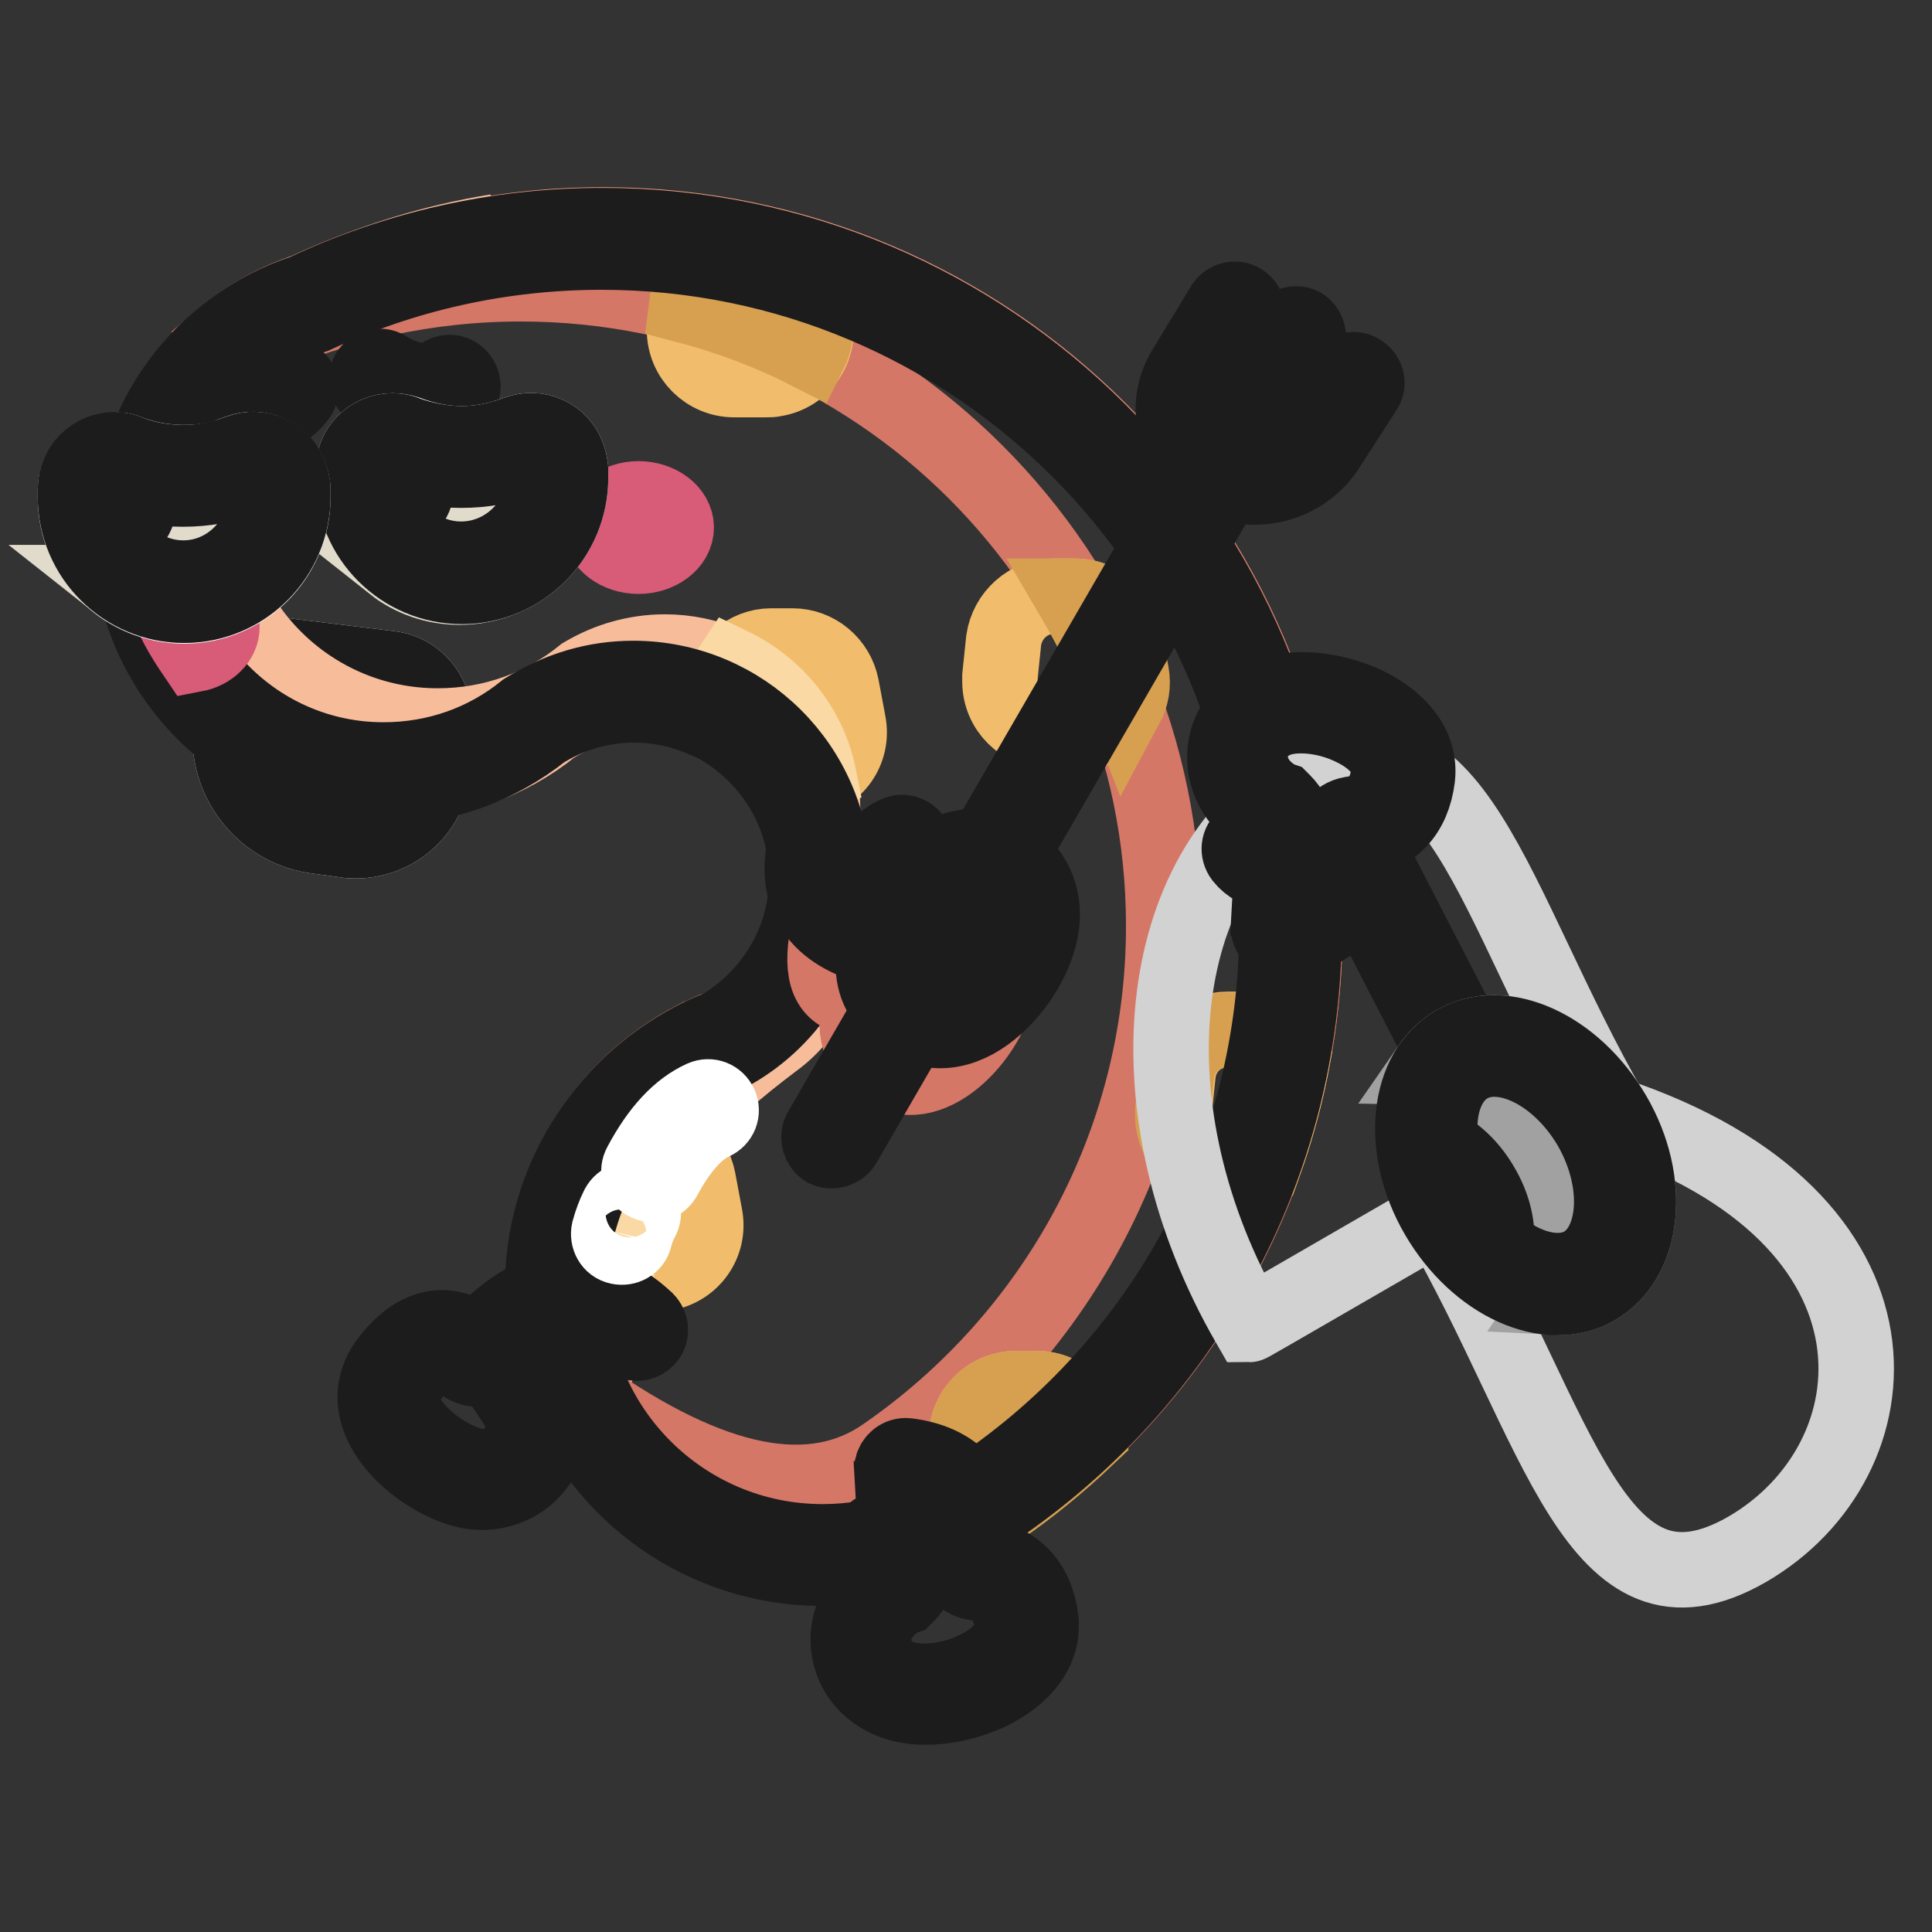 <?xml version="1.0" encoding="utf-8"?>
<!-- Svg Vector Icons : http://www.onlinewebfonts.com/icon -->
<!DOCTYPE svg PUBLIC "-//W3C//DTD SVG 1.1//EN" "http://www.w3.org/Graphics/SVG/1.1/DTD/svg11.dtd">
<svg version="1.1" xmlns="http://www.w3.org/2000/svg" xmlns:xlink="http://www.w3.org/1999/xlink" x="0px" y="0px" viewBox="0 0 256 256" enable-background="new 0 0 256 256" xml:space="preserve">
<rect x="0" y="0" width="256" height="256" fill="#333333" stroke="none"/>
<g> <path stroke-width="10" fill-opacity="0" stroke="#ffffff"  d="M37.8,86.9l13.9,1.7c3.3,0.4,5.8,3.2,5.8,6.5v5.9c0,5.7-4.6,10.4-10.4,10.4c-0.4,0-0.8,0-1.3-0.1l-3.7-0.5 c-6.6-0.8-11.6-6.5-11.6-13.1v-4.3c0-3.6,2.9-6.6,6.6-6.6C37.2,86.8,37.5,86.9,37.8,86.9z"/> <path stroke-width="10" fill-opacity="0" stroke="#1d1c1d"  d="M37.3,90.4c-0.1,0-0.3,0-0.4,0c-1.7,0-3,1.4-3,3v4.3c0,4.9,3.7,9,8.5,9.6l3.7,0.5c0.3,0,0.6,0.1,0.8,0.1 c3.8,0,6.9-3.1,6.9-6.9V95c0-1.5-1.1-2.8-2.7-3L37.3,90.4z M37.8,86.9l13.9,1.7c3.3,0.4,5.8,3.2,5.8,6.5v5.9 c0,5.7-4.6,10.4-10.4,10.4c-0.4,0-0.8,0-1.3-0.1l-3.7-0.5c-6.6-0.8-11.6-6.5-11.6-13.1v-4.3c0-3.6,2.9-6.6,6.6-6.6 C37.2,86.8,37.5,86.9,37.8,86.9z"/> <path stroke-width="10" fill-opacity="0" stroke="#ffffff"  d="M28.2,76c0,1-0.8,1.8-1.8,1.8S24.6,77,24.6,76v-4.8c0-3.6,2.9-6.6,6.6-6.6h15c1,0,1.8,0.8,1.8,1.8 c0,1-0.8,1.8-1.8,1.8h-15c-1.7,0-3,1.4-3,3V76z M24.4,84.3c0-1,0.8-1.8,1.8-1.8c1,0,1.8,0.8,1.8,1.8v3.2c0,1-0.8,1.8-1.8,1.8 c-1,0-1.8-0.8-1.8-1.8V84.3z"/> <path stroke-width="10" fill-opacity="0" stroke="#1d1c1d"  d="M200.7,157.9c0.5,0.9,1.5,1.2,2.4,0.8c0.9-0.5,1.2-1.5,0.8-2.4l-30.7-59.5c-0.5-0.9-1.5-1.2-2.4-0.8 c-0.9,0.5-1.2,1.5-0.8,2.4L200.7,157.9L200.7,157.9z"/> <path stroke-width="10" fill-opacity="0" stroke="#e99c7e"  d="M40.4,38.6c12-5.6,25.3-8.8,39.5-8.8c51.4,0,93,41.6,93,93c0,32.1-16.3,60.4-41,77.1 c-6.3,4.9-14.2,7.8-22.8,7.8c-20.5,0-37.1-16.6-37.1-37.1c0-14.3,8.1-26.7,19.9-32.9c0,0,0.1,0,0.1,0c1.1-0.6,2.1-1.1,3.3-1.5 c7-3.9,11.8-11.4,11.8-20.1c0-12.7-10.3-22.9-22.9-22.9c-4.4,0-8.6,1.3-12.1,3.5c-5.8,4.6-13.1,7.4-21,7.4 c-18.6,0-33.7-15.1-33.7-33.7C17.3,55.7,27,43.1,40.4,38.6z"/> <path stroke-width="10" fill-opacity="0" stroke="#f7bd9b"  d="M85.3,92.8c-4.4,0-8.6,1.3-12.1,3.5c-5.7,4.6-13.1,7.4-21,7.4c-18.6,0-33.6-15-33.6-33.6 c0-14.8,9.7-27.5,23-31.9c7.6-3.6,15.7-6.1,24.2-7.5c-6.6,1.5-12.9,3.7-18.8,6.6c-11.4,4.4-19.6,15.5-19.6,28.4 c0,16.8,13.7,30.5,30.6,30.5c7.3,0,14-2.5,19.3-6.8c3.2-1.9,6.9-3,10.8-3c11.5,0,20.9,9.4,20.9,20.9c0,2.1-0.3,4.1-0.9,6.1 C106.8,101.7,97.1,92.8,85.3,92.8z M74,170.8c0-14.8,9.7-27.5,23-31.9c8.1-12.5,13.4-19.3,12.8-15.7c-0.4,2.3-0.4,9.8-7.4,14.8 c-7.9,6-20.7,16.5-20.7,29.5C81.7,184.3,74,189.4,74,170.8z"/> <path stroke-width="10" fill-opacity="0" stroke="#d57766"  d="M117.4,192.7c22.2-15.4,36.8-41,36.8-70c0-47-38.1-85.1-85.2-85.1c-12.5,0-24.4,2.7-35.1,7.5 c-1.3,0.4-2.6,0.9-3.8,1.4L29.2,45c3.3-2.8,7-4.9,11.2-6.3c12-5.6,25.4-8.8,39.5-8.8c51.4,0,93,41.6,93,93 c0,32.1-16.3,60.4-41,77.1c-6.3,4.9-14.2,7.8-22.8,7.8c-3.5,0-14.6-3.1-22.3-9.4c-4.6-3.8-4.6-4.7-9.6-13.6 C94.3,196.9,107.7,199.6,117.4,192.7L117.4,192.7z"/> <path stroke-width="10" fill-opacity="0" stroke="#f1bd6c"  d="M103.1,103.5c-2-3-4.7-5.4-7.9-7.2v-0.1l0.5-4.8c0.4-3.3,3.2-5.8,6.5-5.8h2.8c3.2,0,5.9,2.3,6.5,5.4 l0.9,4.8c0.7,3.6-1.7,7-5.3,7.6c-0.4,0.1-0.8,0.1-1.2,0.1L103.1,103.5L103.1,103.5z M171.3,140.1c-0.9,4.9-2.2,9.6-3.8,14.1 c-0.4,0.1-0.8,0.1-1.2,0.1h-4.2c-3.6,0-6.6-2.9-6.6-6.6c0-0.3,0-0.5,0.1-0.7l0.5-4.8c0.4-3.3,3.2-5.8,6.5-5.8h2.8 C167.9,136.5,170.2,138,171.3,140.1z M144,190.2c-3.8,3.6-7.8,6.9-12.1,9.8c-0.4,0.3-0.8,0.6-1.2,0.9c-1.9-1.1-3.2-3.3-3.2-5.6 c0-0.3,0-0.5,0.1-0.7l0.5-4.8c0.4-3.3,3.2-5.8,6.5-5.8h2.8c3.2,0,5.9,2.3,6.5,5.4L144,190.2L144,190.2z M97.8,32.4h2.8 c3.2,0,5.9,2.3,6.5,5.4l0.9,4.8c0.7,3.6-1.7,7-5.3,7.6c-0.4,0.1-0.8,0.1-1.2,0.1h-4.2c-3.6,0-6.6-2.9-6.6-6.6c0-0.3,0-0.5,0.1-0.7 l0.5-4.8C91.7,34.9,94.4,32.4,97.8,32.4z M139.6,79h2.8c3.2,0,5.9,2.3,6.5,5.4l0.9,4.8c0.7,3.6-1.7,7-5.3,7.6 c-0.4,0.1-0.8,0.1-1.2,0.1h-4.2c-3.6,0-6.6-2.9-6.6-6.6c0-0.3,0-0.5,0-0.7l0.5-4.8C133.5,81.5,136.3,79,139.6,79L139.6,79z  M83.2,150.9H86c3.2,0,5.9,2.3,6.5,5.4l0.9,4.8c0.7,3.6-1.7,7-5.3,7.6c-0.4,0.1-0.8,0.1-1.2,0.1h-4.2c-3.6,0-6.6-2.9-6.6-6.6 c0-0.3,0-0.5,0.1-0.7l0.5-4.8C77,153.4,79.8,150.9,83.2,150.9z"/> <path stroke-width="10" fill-opacity="0" stroke="#fad9a4"  d="M95.4,95.1l0.4-3.8c0.1-1.2,0.6-2.2,1.2-3.1c5.8,2.8,10.2,8.2,11.5,14.7c-0.4,0.2-0.9,0.3-1.3,0.4 c-0.4,0.1-0.8,0.1-1.2,0.1h-1.4C102.4,99.9,99.2,97,95.4,95.1L95.4,95.1z M88.2,151.3c-3.8,4.8-6.5,10.2-6.5,16.3 c0,0.4,0,0.8,0,1.2c-3.2-0.5-5.6-3.2-5.6-6.5c0-0.3,0-0.5,0-0.7l0.4-3.2c1-2.3,2.2-4.6,3.6-6.6c0.9-0.5,2-0.8,3.1-0.8H86 C86.7,150.9,87.5,151,88.2,151.3z"/> <path stroke-width="10" fill-opacity="0" stroke="#d6a050"  d="M167.4,154.3c-0.4,0.1-0.8,0.1-1.2,0.1H162c-3.6,0-6.6-2.9-6.6-6.6c0-0.3,0-0.5,0-0.7l0.5-4.8 c0.4-3.3,3.2-5.8,6.5-5.8h2.8c2.5,0,4.8,1.5,5.9,3.7C170.3,145,169,149.7,167.4,154.3L167.4,154.3z M130.7,200.9 c-1.9-1.1-3.2-3.3-3.2-5.6c0-0.3,0-0.5,0.1-0.7l0.5-4.8c0.4-3.3,3.2-5.8,6.5-5.8h2.8c3.2,0,5.9,2.3,6.5,5.4l0.2,1 c-3.8,3.6-7.8,6.9-12.1,9.8C131.5,200.3,131.1,200.6,130.7,200.9L130.7,200.9z M107.3,46.7c-5.1-2.6-10.6-4.7-16.3-6.2l0.3-2.3 c0.4-3.3,3.2-5.8,6.5-5.8h2.8c3.2,0,5.9,2.3,6.5,5.4l0.9,4.8C108.2,44,107.9,45.5,107.3,46.7L107.3,46.7z M142.1,79h0.4 c3.2,0,5.9,2.3,6.5,5.4l0.9,4.8c0.3,1.6,0,3.1-0.7,4.4C147.2,88.4,144.8,83.6,142.1,79z"/> <path stroke-width="10" fill-opacity="0" stroke="#1d1c1d"  d="M75.5,170.8c0,18.5,15,33.5,33.5,33.5c7.6,0,14.8-2.5,20.6-7.1c24.7-16.7,39.6-44.2,39.6-74.3 c0-49.4-40.1-89.5-89.5-89.5c-13.3,0-26.2,2.9-38,8.4c-12.6,4.2-21,15.7-21,28.8c0,16.6,13.5,30.1,30.1,30.1c7,0,13.5-2.3,18.8-6.6 c4.5-2.8,9.3-4.2,14.3-4.2c14.6,0,26.5,11.8,26.5,26.5c0,9.7-5.3,18.5-13.6,23.1c-1.4,0.6-2.4,1-3.4,1.5 C82.6,146.8,75.5,158.1,75.5,170.8z M79.8,29.9c51.4,0,93,41.6,93,93c0,32.1-16.3,60.4-41,77.1c-6.3,4.9-14.2,7.8-22.8,7.8 c-20.5,0-37.1-16.6-37.1-37.1c0-14.3,8.1-26.7,19.9-32.9c1.1-0.6,2.2-1.1,3.3-1.5c7-3.9,11.8-11.4,11.8-20 c0-12.7-10.3-22.9-22.9-22.9c-4.4,0-8.6,1.3-12.1,3.5c-5.8,4.6-13.1,7.4-21,7.4c-18.6,0-33.7-15.1-33.7-33.7 c0-14.9,9.7-27.5,23.1-31.9C52.4,33,65.7,29.9,79.8,29.9z"/> <path stroke-width="10" fill-opacity="0" stroke="#e99c7e"  d="M84.4,176.1c-6.4-5.9-13.1-4.9-20,2.9c-0.5,0.6-1.4,0.7-2.1,0.2c-3.2-2.5-6.3-1.9-9.3,1.9 c-5.2,6.2,3.4,13.3,9.2,14.7s11.6-4.8,7.4-11.1c0.5-3.2,5.3-3.7,6.6-0.9"/> <path stroke-width="10" fill-opacity="0" stroke="#d57766"  d="M109.9,122.7c-1.3,5.7-0.4,8.8,2.7,9.4c0.8,0.2,1.4,0.9,1.2,1.8v0c-0.8,3.6,0.7,6.4,4.2,8.2 c6.2,3.2,14.4-6.3,14.4-12.9c0-6.5-7.4-9.9-13-4.7c-4.4,2-8-2.9-3.8-4.4"/> <path stroke-width="10" fill-opacity="0" stroke="#1d1c1d"  d="M159.4,62.3c-4-3.2-5.2-8.9-2.4-13.4l5.1-8.4c0.5-0.8,1.6-1.1,2.4-0.6c0.8,0.5,1.1,1.6,0.6,2.4l-5.1,8.5 c-1.7,2.8-1.1,6.4,1.2,8.5l8.9-15.5c0.5-0.8,1.6-1.1,2.4-0.7c0.8,0.5,1.1,1.6,0.7,2.4l-8.8,15.3c3.2,0.8,6.7-0.5,8.6-3.4l4.9-7.6 c0.5-0.8,1.6-1.1,2.4-0.5c0.8,0.5,1.1,1.6,0.5,2.4l-4.9,7.6c-2.9,4.5-8.5,6.3-13.4,4.6l-50.7,87.7c-0.5,0.8-1.6,1.1-2.4,0.7 c-0.8-0.5-1.1-1.6-0.7-2.4L159.4,62.3L159.4,62.3z"/> <path stroke-width="10" fill-opacity="0" stroke="#d57766"  d="M120,194.6c6.3,0.8,9,4.7,8.1,11.6c-0.1,0.8,0.5,1.6,1.3,1.7c3.8,0.5,5.9,2.7,6.5,6.8 c0.9,6.9-10.9,11.4-17,9.2c-6.1-2.2-6.7-10.3,0-13.8c3.4-3.5,0-8.5-2.8-5.1 M169.9,123c6.3-0.8,9-4.7,8.1-11.6 c-0.1-0.8,0.5-1.6,1.3-1.7c3.8-0.5,5.9-2.7,6.5-6.8c0.9-6.9-10.9-11.4-17-9.2c-6.1,2.2-6.7,10.3,0,13.8c3.4,3.5,0,8.5-2.8,5.1"/> <path stroke-width="10" fill-opacity="0" stroke="#e99c7e"  d="M108.4,112.2c-1.4,6.2,1.3,10.1,8.1,11.6c0.8,0.2,1.3,1,1.1,1.8c-0.9,3.7,0.5,6.5,4.2,8.4 c6.2,3.2,14.4-6.3,14.4-12.9c0-6.5-7.4-9.9-13-4.7c-4.4,2-8-2.9-3.8-4.4"/> <path stroke-width="10" fill-opacity="0" stroke="#d85b78"  d="M79.6,69.9c0,2.1,2.3,3.8,5,3.8s5-1.7,5-3.8c0-2.1-2.3-3.8-5-3.8S79.6,67.9,79.6,69.9z"/> <path stroke-width="10" fill-opacity="0" stroke="#d85b78"  d="M22.1,79.7c0.7-0.3,1.5-0.4,2.3-0.4c2.8,0,5,1.7,5,3.8c0,1.7-1.5,3.2-3.6,3.6 C24.1,84.2,22.8,81.9,22.1,79.7z"/> <path stroke-width="10" fill-opacity="0" stroke="#1d1c1d"  d="M49.4,51.8c-0.8-0.5-1.1-1.6-0.6-2.4c0.5-0.8,1.6-1.1,2.4-0.6c2.9,1.8,5.4,2.1,7.5,0.8 c0.9-0.5,1.9-0.2,2.4,0.7c0.5,0.9,0.2,1.9-0.7,2.4C57.1,54.6,53.4,54.2,49.4,51.8z M39.5,52.6c0.6-0.8,0.5-1.9-0.3-2.5 c-0.8-0.6-1.9-0.5-2.5,0.3c-1.2,1.4-2.4,1.6-4.5,0.5c-0.9-0.5-1.9-0.2-2.4,0.7s-0.2,1.9,0.7,2.4C34,55.9,37.3,55.5,39.5,52.6z  M40.8,103.5c0-1,0.8-1.8,1.8-1.8s1.8,0.8,1.8,1.8v3.9c0,1-0.8,1.8-1.8,1.8s-1.8-0.8-1.8-1.8V103.5z"/> <path stroke-width="10" fill-opacity="0" stroke="#d2d2d2"  d="M190.5,161.1c16.2,28.1,20.8,55.8,41,44.2c20.2-11.7,23.4-43.9-17.8-57.6c-16.2-28.1-20.8-55.8-41-44.2 c-20.2,11.7-23.4,43.9-7.2,72C165.6,175.5,165.6,175.5,190.5,161.1z"/> <path stroke-width="10" fill-opacity="0" stroke="#a1a1a1"  d="M206.1,171.9c3.2-4.8,3-12.7-1.1-19.7c-3.8-6.6-10-10.7-15.6-10.8c0.9-1.3,2-2.4,3.4-3.2 c6.4-3.7,15.8,0.5,21,9.5c5.2,8.9,4.1,19.2-2.3,22.9C209.9,171.5,208,172,206.1,171.9L206.1,171.9z"/> <path stroke-width="10" fill-opacity="0" stroke="#1d1c1d"  d="M85.6,174.9c0.7,0.7,0.8,1.8,0.1,2.5c-0.7,0.7-1.8,0.8-2.5,0.1c-5.6-5.2-11.2-4.3-17.4,2.8 c-1.1,1.3-3.1,1.5-4.5,0.4c-2.4-1.9-4.4-1.5-6.8,1.6c-1.8,2.1-1.6,4.5,0.5,6.9c1.9,2.3,5,4.3,7.7,5c2.1,0.5,4.3-0.3,5.6-2 c1.3-1.8,1.4-4.1-0.1-6.4l-0.4-0.6l0.1-0.7c0.8-4.9,8-5.8,10-1.3c0.4,0.9,0,1.9-0.9,2.3c-0.9,0.4-1.9,0-2.3-0.9 c-0.5-1.1-2.4-1.1-3.1-0.1c1.9,3.4,1.6,7-0.5,9.7c-2.1,2.8-5.8,4.1-9.3,3.3c-3.4-0.8-7.3-3.3-9.6-6.2c-3-3.7-3.4-7.8-0.5-11.3 c3.5-4.4,7.6-5.3,11.5-2.3C70.8,169.4,78.5,168.3,85.6,174.9L85.6,174.9z M120.2,192.9c-1-0.1-1.8,0.6-2,1.5s0.6,1.8,1.5,2 c5.3,0.7,7.4,3.7,6.6,9.6c-0.2,1.8,1.1,3.4,2.8,3.7c3,0.4,4.5,2,5,5.3c0.3,2.3-1.5,4.6-4.9,6.2c-3.3,1.6-7.3,2-9.8,1.1 c-4.8-1.8-5-7.9,0.2-10.6l0.3-0.1l0.2-0.2c2.1-2.1,2.5-5.1,1.2-7.3c-1.5-2.5-4.6-2.6-6.6-0.1c-0.6,0.8-0.5,1.9,0.3,2.5 c0.8,0.6,1.9,0.5,2.5-0.3c0.2-0.3,0.4-0.4,0.5-0.5c0.1,0,0.1-0.1,0.1-0.1c0.1,0.1,0.2,0.2,0.3,0.3c0.4,0.7,0.3,1.8-0.5,2.8 c-3.6,2-5.6,5.3-5.5,8.8c0.1,3.6,2.4,6.7,6,8c3.5,1.3,8.4,0.7,12.6-1.2c4.6-2.2,7.4-5.7,6.9-9.8c-0.6-4.7-3.3-7.6-7.8-8.3 C130.8,198.5,127.4,193.8,120.2,192.9z M170.1,124.7c-1,0.1-1.8-0.6-2-1.5c-0.1-1,0.6-1.8,1.5-2c5.3-0.7,7.4-3.7,6.6-9.6 c-0.2-1.8,1.1-3.4,2.8-3.7c3-0.4,4.5-2,5-5.3c0.3-2.3-1.5-4.6-4.9-6.2c-3.3-1.6-7.3-2-9.8-1.1c-4.8,1.8-5,7.9,0.2,10.6l0.3,0.1 l0.2,0.2c2.1,2.1,2.5,5.1,1.2,7.3c-1.5,2.5-4.6,2.6-6.6,0.1c-0.6-0.8-0.5-1.9,0.3-2.5s1.9-0.5,2.5,0.3c0.2,0.3,0.4,0.4,0.5,0.5 c0.1,0,0.1,0.1,0.1,0.1c0.1-0.1,0.2-0.2,0.3-0.3c0.4-0.7,0.3-1.8-0.5-2.8c-3.6-2-5.6-5.3-5.5-8.8c0.1-3.6,2.4-6.7,6-8 c3.5-1.3,8.4-0.7,12.6,1.2c4.6,2.2,7.4,5.7,6.9,9.8c-0.6,4.7-3.3,7.6-7.8,8.3C180.7,119.1,177.3,123.8,170.1,124.7z M106.7,111.8 c0.2-1,1.2-1.5,2.1-1.3c1,0.2,1.5,1.2,1.3,2.1c-1.2,5.2,0.9,8.1,6.8,9.5c1.8,0.4,2.9,2.2,2.5,3.9c-0.7,2.9,0.3,4.9,3.3,6.5 c2,1.1,4.8,0.2,7.5-2.5c2.6-2.6,4.4-6.2,4.4-8.8c0-5.1-5.7-7.4-10-3.4l-0.2,0.2l-0.3,0.1c-2.7,1.2-5.7,0.6-7.2-1.4 c-1.8-2.3-0.9-5.2,2.1-6.3c0.9-0.3,1.9,0.2,2.2,1.1c0.3,0.9-0.2,1.9-1.1,2.2c-0.3,0.1-0.5,0.2-0.6,0.3c-0.1,0.1-0.1,0.1-0.1,0.1 c0,0.1,0.1,0.2,0.2,0.3c0.5,0.7,1.6,0.9,2.8,0.5c3.1-2.7,6.9-3.4,10.2-2.1c3.3,1.3,5.5,4.5,5.5,8.4c0,3.7-2.2,8.2-5.4,11.4 c-3.6,3.6-7.9,5-11.6,3.1c-4.3-2.2-6.1-5.7-5.1-10.1C108.4,123.7,105.1,118.9,106.7,111.8L106.7,111.8z"/> <path stroke-width="10" fill-opacity="0" stroke="#ffffff"  d="M53.9,57.4c2.4,0.9,4.8,1.4,7.3,1.4c2.5,0,4.9-0.5,7.3-1.4c2.7-1,5.7,0.3,6.7,3c0.2,0.6,0.4,1.2,0.4,1.9v1 c0,7.9-6.4,14.4-14.4,14.4c-7.9,0-14.4-6.4-14.4-14.4v-1c0-2.9,2.3-5.2,5.2-5.2C52.7,57.1,53.3,57.2,53.9,57.4z"/> <path stroke-width="10" fill-opacity="0" stroke="#e1dbcb"  d="M66.8,58c0.5-0.2,1-0.3,1.4-0.5c2.7-1,5.7,0.3,6.7,3c0.2,0.6,0.4,1.2,0.4,1.9v1c0,7.9-6.4,14.4-14.4,14.4 c-3.3,0-6.4-1.1-8.8-3h0.5c7.9,0,14.4-6.4,14.4-14.4v-1C67,58.9,66.9,58.5,66.8,58z"/> <path stroke-width="10" fill-opacity="0" stroke="#1d1c1d"  d="M52.6,60.7c-0.2-0.1-0.4-0.1-0.6-0.1c-0.9,0-1.7,0.8-1.7,1.7v1c0,6,4.9,10.8,10.8,10.8S72,69.3,72,63.3v-1 c0-0.2,0-0.4-0.1-0.6c-0.3-0.9-1.3-1.3-2.2-1c-2.8,1.1-5.6,1.6-8.6,1.6S55.4,61.8,52.6,60.7z M61.2,58.8c2.5,0,4.9-0.5,7.3-1.4 c2.7-1,5.7,0.3,6.7,3c0.2,0.6,0.4,1.2,0.4,1.9v1c0,7.9-6.4,14.4-14.4,14.4c-7.9,0-14.4-6.4-14.4-14.4v-1c0-2.9,2.3-5.2,5.2-5.2 c0.6,0,1.3,0.1,1.9,0.4C56.2,58.3,58.7,58.8,61.2,58.8z M209.8,167.5c-4.5,2.6-11.9-0.8-16.2-8.2c-4.3-7.4-3.5-15.5,1-18.1 c4.5-2.6,11.9,0.8,16.2,8.2C215,156.8,214.2,164.9,209.8,167.5z M211.5,170.6c6.4-3.7,7.5-14,2.3-22.9c-5.2-8.9-14.6-13.2-21-9.5 s-7.5,14-2.3,22.9C195.7,170,205.1,174.3,211.5,170.6z"/> <path stroke-width="10" fill-opacity="0" stroke="#1d1c1d"  d="M52.6,67.4c1.4,0,2.5-1.1,2.5-2.5c0-1.4-1.1-2.5-2.5-2.5c-1.4,0-2.5,1.1-2.5,2.5 C50.1,66.3,51.2,67.4,52.6,67.4z"/> <path stroke-width="10" fill-opacity="0" stroke="#ffffff"  d="M17.1,60c2.4,0.9,4.8,1.3,7.3,1.3c2.5,0,4.9-0.4,7.3-1.3c2.7-1,5.7,0.3,6.7,3c0.2,0.6,0.4,1.2,0.4,1.9v1 c0,7.9-6.4,14.4-14.4,14.4c-7.9,0-14.4-6.4-14.4-14.4v-1c0-2.9,2.3-5.2,5.2-5.2C15.8,59.6,16.5,59.7,17.1,60z"/> <path stroke-width="10" fill-opacity="0" stroke="#e1dbcb"  d="M30.2,60.4c0.5-0.2,1-0.3,1.4-0.5c2.7-1,5.7,0.3,6.7,3c0.2,0.6,0.4,1.2,0.4,1.9v1c0,7.9-6.4,14.4-14.4,14.4 c-3.3,0-6.4-1.1-8.8-3h0.5c7.9,0,14.4-6.4,14.4-14.4v-1C30.4,61.3,30.4,60.9,30.2,60.4z"/> <path stroke-width="10" fill-opacity="0" stroke="#1d1c1d"  d="M15.8,63.2c-0.2-0.1-0.4-0.1-0.6-0.1c-0.9,0-1.7,0.8-1.7,1.7v1c0,6,4.9,10.8,10.8,10.8s10.8-4.9,10.8-10.8 v-1c0-0.2,0-0.4-0.1-0.6c-0.3-0.9-1.3-1.3-2.2-1c-2.8,1.1-5.6,1.6-8.6,1.6S18.6,64.3,15.8,63.2z M24.4,61.3c2.5,0,4.9-0.5,7.3-1.4 c2.7-1,5.7,0.3,6.7,3c0.2,0.6,0.4,1.2,0.4,1.9v1c0,7.9-6.4,14.4-14.4,14.4c-7.9,0-14.4-6.4-14.4-14.4v-1c0-2.9,2.3-5.2,5.2-5.2 c0.6,0,1.3,0.1,1.9,0.4C19.4,60.9,21.8,61.3,24.4,61.3z"/> <path stroke-width="10" fill-opacity="0" stroke="#1d1c1d"  d="M15.8,69.7c1.4,0,2.5-1.1,2.5-2.5c0-1.4-1.1-2.5-2.5-2.5c-1.4,0-2.5,1.1-2.5,2.5 C13.3,68.6,14.4,69.7,15.8,69.7z"/> <path stroke-width="10" fill-opacity="0" stroke="#ffffff"  d="M88,156c-0.5,0.9-1.5,1.2-2.4,0.7c-0.9-0.5-1.2-1.5-0.7-2.4c2.4-4.5,5.1-7.4,8.2-8.8c0.9-0.4,1.9,0,2.3,0.9 c0.4,0.9,0,1.9-0.9,2.3C92.3,149.7,90.1,152.1,88,156z M84.1,163.9c-0.2,1-1.2,1.5-2.1,1.3c-1-0.2-1.5-1.2-1.3-2.1 c0.3-1.1,0.7-2.2,1.2-3.2c0.5-0.9,1.5-1.2,2.4-0.7c0.9,0.5,1.2,1.5,0.7,2.4C84.6,162.3,84.3,163.1,84.1,163.9z"/></g>
</svg>